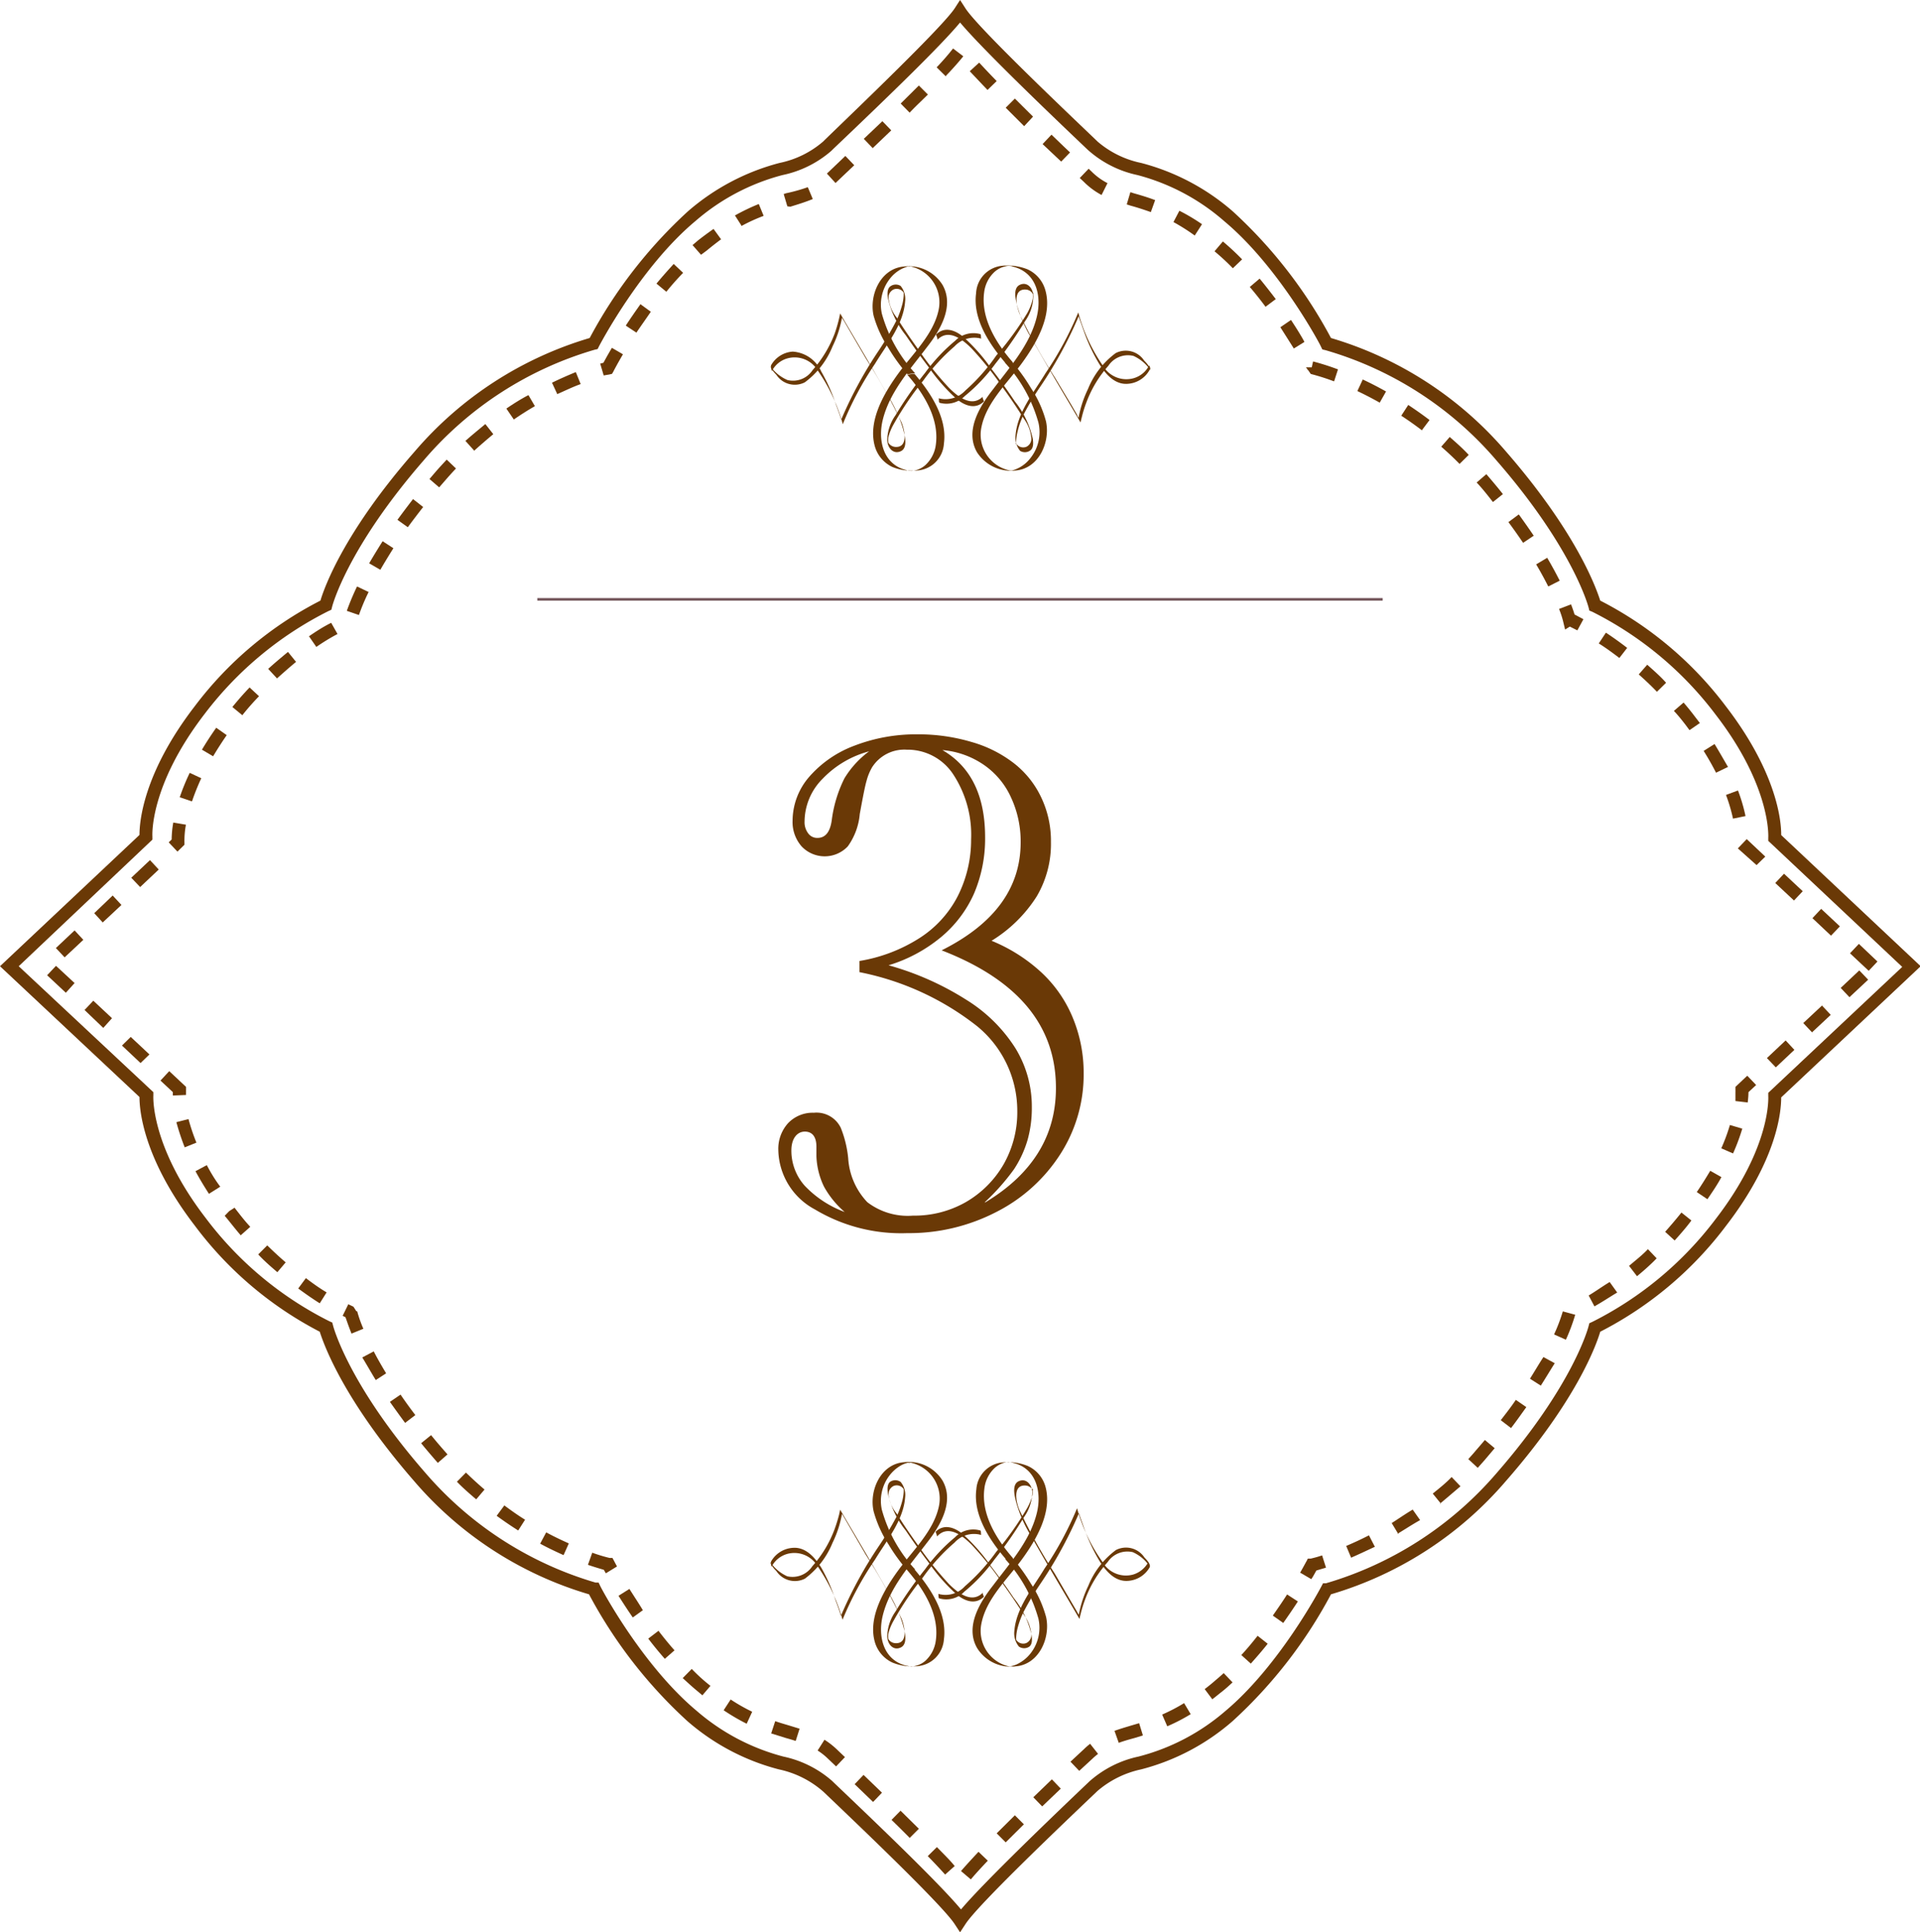 <svg xmlns="http://www.w3.org/2000/svg" width="142.61" height="143.49" viewBox="0 0 142.61 143.49">
  <g>
    <g>
      <g>
        <path d="M71.31,143.49l-.4-.61c-.92-1.42-7.1-7.3-9.74-9.82l-.08-.07a7.27,7.27,0,0,0-3.24-1.6,16.73,16.73,0,0,1-6.8-3.59,35,35,0,0,1-7.3-9.41,27.23,27.23,0,0,1-13-8.42c-5.22-6-6.68-10.08-7-11.08A27.17,27.17,0,0,1,14.46,91c-3.84-5-4.1-8.59-4.1-9.54L0,71.75,10.36,62c0-.95.26-4.56,4.1-9.55A27.17,27.17,0,0,1,23.8,44.6c.3-1,1.76-5.09,7-11.07a27.28,27.28,0,0,1,13-8.43,35.14,35.14,0,0,1,7.3-9.41,16.86,16.86,0,0,1,6.8-3.59,7.15,7.15,0,0,0,3.24-1.59l.13-.13C63.85,7.88,70,2,70.91.62l.4-.62.4.62c.91,1.41,7.1,7.3,9.74,9.82l.07.07a7.2,7.2,0,0,0,3.24,1.59,16.8,16.8,0,0,1,6.8,3.59,35.14,35.14,0,0,1,7.3,9.41,27.28,27.28,0,0,1,13,8.43c5.22,6,6.68,10.08,7,11.07a27.17,27.17,0,0,1,9.34,7.86c3.84,5,4.11,8.6,4.1,9.55l10.36,9.74-10.36,9.74c0,1-.26,4.56-4.1,9.54a27.17,27.17,0,0,1-9.34,7.86c-.3,1-1.76,5.09-7,11.08a27.23,27.23,0,0,1-13,8.42,35,35,0,0,1-7.3,9.41,16.67,16.67,0,0,1-6.8,3.59,7.32,7.32,0,0,0-3.24,1.6c-2.67,2.54-8.89,8.46-9.81,9.89ZM1.39,71.75l10,9.35,0,.23s-.26,3.73,3.89,9.12a26.11,26.11,0,0,0,9.18,7.66l.22.1.06.23s1.1,4.33,6.83,10.9a26.53,26.53,0,0,0,12.67,8.18l.22,0,.1.2c0,.06,3.09,5.9,7.17,9.31a16.06,16.06,0,0,0,6.46,3.41,8,8,0,0,1,3.63,1.82l.07.07c2.62,2.5,7.81,7.43,9.49,9.46,1.68-2,6.9-7,9.54-9.51a8,8,0,0,1,3.64-1.84A15.94,15.94,0,0,0,91,127.07c4.08-3.41,7.14-9.25,7.17-9.31l.1-.19.22,0a26.53,26.53,0,0,0,12.67-8.18c5.73-6.57,6.82-10.86,6.83-10.9l.06-.23.22-.1a26.16,26.16,0,0,0,9.18-7.66c4.15-5.39,3.89-9.08,3.89-9.12l0-.23.17-.16,9.78-9.19-9.95-9.36,0-.23s.26-3.73-3.89-9.12a26.11,26.11,0,0,0-9.18-7.66l-.22-.09-.06-.24s-1.1-4.32-6.83-10.9A26.32,26.32,0,0,0,98.44,26l-.22-.05-.1-.2c0-.06-3.09-5.9-7.17-9.31A15.94,15.94,0,0,0,84.49,13a8,8,0,0,1-3.62-1.81l-.08-.07C78.17,8.63,73,3.69,71.31,1.67c-1.41,1.71-5.33,5.5-9.43,9.4l-.13.13A8,8,0,0,1,58.12,13a16.06,16.06,0,0,0-6.46,3.41c-4.09,3.41-7.14,9.25-7.17,9.31l-.1.2-.22.05A26.37,26.37,0,0,0,31.5,34.15c-5.73,6.58-6.82,10.86-6.83,10.9l-.06.23-.22.1A26.39,26.39,0,0,0,15.21,53c-4.15,5.39-3.89,9.09-3.89,9.12l0,.23-.17.16Z" style="fill: #6a3906"/>
        <path d="M72.11,139.56l-.73-.62c.31-.36.74-.83,1.3-1.43l.69.66C72.83,138.74,72.4,139.21,72.11,139.56Zm-1.91-.36c-.35-.39-.79-.86-1.29-1.37l.68-.67c.51.53,1,1,1.32,1.41Zm4.5-2.39-.67-.67,1.35-1.34.67.67Zm-7.13-.33c-.43-.44-.89-.89-1.35-1.34l.67-.68,1.36,1.34Zm9.84-2.34-.66-.68,1.38-1.33.66.69Zm-12.56-.33-1.37-1.32.66-.69,1.37,1.32Zm15.31-2.31-.65-.68,1-.93a5.47,5.47,0,0,1,.46-.4l.59.75a4.23,4.23,0,0,0-.4.34Zm-18.06-.33-.62-.59a4.63,4.63,0,0,0-.75-.59l.51-.8a5.89,5.89,0,0,1,.9.7l.62.59Zm21-1.74-.32-.9c.38-.14.79-.26,1.22-.39l.61-.18.28.91-.62.19C83.83,129.18,83.44,129.29,83.07,129.43Zm-24-.15c-.23-.08-.48-.15-.73-.22l-1.09-.34.3-.91c.37.13.73.23,1.06.33l.75.23Zm27.6-1.09-.38-.87a13.36,13.36,0,0,0,1.63-.85l.49.82A13.67,13.67,0,0,1,86.7,128.19ZM55.46,128a15.49,15.49,0,0,1-1.71-1l.52-.8a13.59,13.59,0,0,0,1.6.91Zm34.59-1.81-.57-.76c.22-.17.45-.35.68-.55s.5-.42.73-.64l.66.69c-.26.24-.51.47-.78.68S90.29,126,90.05,126.18Zm-37.88-.3-.33-.28c-.38-.31-.75-.65-1.13-1l.67-.68a13.59,13.59,0,0,0,1.07,1l.32.26Zm40.74-2.35-.71-.64c.41-.44.81-.92,1.21-1.43l.75.59C93.75,122.58,93.32,123.07,92.91,123.53Zm-43.53-.36q-.62-.7-1.23-1.5l.76-.58c.39.51.79,1,1.19,1.45Zm45.94-2.66-.78-.55c.39-.56.75-1.08,1.06-1.57l.8.52C96.05,119.46,95.68,120,95.32,120.51ZM47,120.11c-.36-.52-.71-1.06-1.06-1.61l.81-.51c.3.48.65,1,1,1.58Zm50.39-2.85-.82-.48c.3-.52.46-.84.47-.84l.1-.2.21,0a8.24,8.24,0,0,0,.85-.24l.29.91-.71.21C97.71,116.72,97.58,117,97.4,117.26ZM45,116.83l-.15-.26c-.23-.07-.63-.18-1.18-.37l.32-.9a12,12,0,0,0,1.29.39l.21,0,.11.2s.08.16.23.43Zm55.36-1.15-.37-.88c.56-.24,1.13-.5,1.69-.79l.44.85C101.5,115.15,100.91,115.43,100.33,115.68Zm-58.5-.2c-.58-.26-1.17-.54-1.74-.85l.45-.84c.55.3,1.12.57,1.68.82Zm62-1.57-.49-.81c.52-.33,1-.67,1.56-1l.55.78C104.87,113.22,104.33,113.58,103.78,113.91Zm-65.37-.26c-.54-.34-1.08-.71-1.6-1.09l.57-.77c.5.37,1,.73,1.54,1.06Zm68.53-2-.6-.74c.48-.39,1-.8,1.4-1.23l.66.69C107.93,110.83,107.44,111.26,106.94,111.67Zm-71.65-.31c-.49-.42-1-.86-1.43-1.31l.67-.68c.44.43.91.86,1.38,1.26ZM109.76,109l-.7-.65c.15-.17.31-.34.46-.52s.52-.6.77-.9l.73.61-.78.92Zm-77.24-.37-.15-.17c-.38-.44-.75-.87-1.09-1.29l.74-.6c.33.41.69.83,1.07,1.26l.15.17Zm79.71-2.59-.76-.58c.41-.53.78-1,1.12-1.51l.78.54C113,105,112.64,105.52,112.23,106.05Zm-82.14-.38c-.41-.55-.78-1.07-1.13-1.56l.79-.54c.33.48.7,1,1.1,1.52Zm84.35-2.77-.8-.51c.34-.54.66-1.09,1-1.61l.84.46C115.13,101.78,114.8,102.34,114.44,102.9Zm-86.53-.41c-.35-.57-.67-1.14-1-1.68l.85-.45c.27.53.59,1.08.92,1.63Zm88.39-3-.87-.39a12.81,12.81,0,0,0,.65-1.71l.92.25A13.87,13.87,0,0,1,116.3,99.5Zm-90.19-.45c-.23-.57-.37-1-.45-1.22l-.21-.1.42-.86.38.18.22.34h.06a9.1,9.1,0,0,0,.46,1.3Zm92.33-2L118,96.2c.52-.31,1-.66,1.56-1l.56.78C119.53,96.33,119,96.69,118.44,97Zm-94.69-.25c-.54-.34-1.07-.71-1.6-1.1l.57-.77c.5.38,1,.74,1.54,1.06Zm97.85-2L121,94c.47-.4,1-.81,1.4-1.24l.65.68C122.59,93.92,122.1,94.35,121.6,94.76Zm-101-.31c-.49-.42-1-.86-1.42-1.32l.67-.67c.44.43.9.86,1.37,1.26Zm103.78-2.36-.7-.64c.41-.46.82-.94,1.21-1.43l.74.59C125.27,91.12,124.84,91.61,124.41,92.09ZM17.88,91.73c-.41-.47-.81-1-1.19-1.45l.33-.34.38-.29-.38.29.4-.26c.39.5.77,1,1.17,1.42Zm108.94-2.68-.79-.53c.36-.53.69-1.06,1-1.58l.83.47C127.54,88,127.19,88.51,126.82,89.05Zm-111.3-.4c-.36-.56-.7-1.12-1-1.68l.84-.45c.28.53.6,1.07,1,1.6Zm113.2-3-.87-.38a13.61,13.61,0,0,0,.64-1.73l.92.27A14.87,14.87,0,0,1,128.72,85.66Zm-115-.45a17.76,17.76,0,0,1-.62-1.87L14,83.1a15,15,0,0,0,.59,1.75Zm116.12-3.33-.94-.11c0-.29,0-.51,0-.65a1.54,1.54,0,0,0,0-.17v-.23l.88-.83.66.69-.57.53h0A6.67,6.67,0,0,1,129.81,81.88Zm-117-.52a2.26,2.26,0,0,1,0-.25h0l-.92-.86.65-.7,1.25,1.17,0,.23a1.48,1.48,0,0,0,0,.16,1.62,1.62,0,0,0,0,.21Zm119.06-2.09-.66-.69,1.39-1.31.65.7ZM10.44,78.94l-1.38-1.3L9.71,77l1.39,1.3Zm124.15-2.28-.65-.69,1.39-1.3.65.69ZM7.67,76.33,6.28,75l.65-.69,1.39,1.3Zm129.7-2.28-.65-.69,1.38-1.3.66.69ZM4.89,73.72,3.5,72.42l.66-.7L5.54,73ZM138.8,72.09l-1.39-1.3.66-.7,1.38,1.31Zm-134-1-.65-.69,1.39-1.31.65.7ZM136,69.48l-1.38-1.3.65-.69,1.39,1.3ZM7.63,68.5,7,67.81,8.37,66.5l.65.7Zm125.62-1.63-1.39-1.3.65-.69,1.39,1.3Zm-122.84-1-.66-.69,1.39-1.31.65.7Zm120.06-1.63L129.08,63l.66-.69,1.38,1.3Zm-117.29-1-.65-.69.22-.21h0a7.44,7.44,0,0,1,.12-1.26l.94.16a6.45,6.45,0,0,0-.11,1.1,1.26,1.26,0,0,0,0,.16l0,.23Zm115.54-2.45a12.3,12.3,0,0,0-.52-1.76l.89-.33a12.61,12.61,0,0,1,.56,1.9ZM14.26,59.51l-.91-.31a16.84,16.84,0,0,1,.74-1.81l.86.4A17.14,17.14,0,0,0,14.26,59.51Zm113.2-2.13c-.27-.53-.58-1.08-.92-1.62l.81-.51c.35.57.67,1.14,1,1.7ZM15.83,56.16,15,55.67c.32-.54.68-1.09,1.06-1.63l.78.55C16.48,55.11,16.14,55.64,15.83,56.16Zm109.66-1.94-.32-.43c-.28-.36-.56-.71-.84-1l.72-.62q.45.52.87,1.08l.34.44ZM18,53.11l-.74-.61c.41-.5.84-1,1.28-1.45l.7.65C18.8,52.15,18.38,52.63,18,53.11Zm105.07-1.74c-.43-.45-.89-.88-1.35-1.29l.63-.72c.48.43,1,.88,1.4,1.34Zm-102.5-1-.65-.7c.48-.44,1-.87,1.47-1.26l.6.74C21.49,49.56,21,50,20.56,50.39Zm99.71-1.51c-.5-.38-1-.75-1.53-1.08l.53-.8c.53.35,1.06.73,1.58,1.13Zm-96.79-.83-.54-.78c.55-.38,1.1-.73,1.65-1l.47.83C24.54,47.36,24,47.69,23.48,48.05Zm93.67-1.22-.56-.28-.35.22-.16-.66a6.73,6.73,0,0,0-.29-.87l.89-.34c.13.33.21.58.26.75l.66.35ZM26.66,45.67l-.9-.31a18.86,18.86,0,0,1,.76-1.81l.86.41A15.15,15.15,0,0,0,26.66,45.67ZM115,43.55c-.27-.53-.57-1.09-.9-1.64l.82-.49c.34.58.65,1.15.93,1.7ZM28.25,42.31l-.83-.48c.31-.53.65-1.09,1-1.64l.8.52C28.88,41.25,28.55,41.79,28.25,42.31Zm84.88-2c-.33-.49-.69-1-1.09-1.54l.77-.57c.4.55.77,1.08,1.11,1.58ZM30.29,39.15l-.77-.55c.36-.49.74-1,1.16-1.54l.75.59Q30.82,38.43,30.29,39.15Zm80.6-1.87c-.37-.47-.78-1-1.21-1.45l.72-.62c.44.51.85,1,1.23,1.48ZM32.62,36.19l-.72-.62.47-.55c.27-.31.54-.6.81-.89l.69.66c-.26.27-.52.56-.78.86Zm75.79-1.74c-.43-.44-.89-.87-1.36-1.28l.63-.72c.49.43,1,.88,1.41,1.33Zm-73.2-1-.64-.71c.48-.43,1-.85,1.48-1.25l.59.75C36.15,32.65,35.67,33.06,35.21,33.48Zm70.4-1.5q-.75-.57-1.53-1.08l.52-.8c.54.36,1.07.73,1.58,1.12Zm-67.46-.82-.54-.79c.53-.36,1.08-.71,1.64-1l.48.82C39.19,30.47,38.66,30.81,38.15,31.16Zm64.33-1.23c-.55-.31-1.11-.6-1.66-.86l.4-.86c.58.27,1.16.57,1.73.89Zm-61.1-.66L41,28.42c.59-.29,1.19-.55,1.77-.79l.36.89C42.52,28.74,42,29,41.38,29.27Zm57.71-.92a16.4,16.4,0,0,0-1.73-.55l-.21-.3-.11.05.1-.06L97,27.28l.43,0,0,0,.1-.44a18.85,18.85,0,0,1,1.85.59Zm-54.25-.44L44.58,27l.24-.06c.12-.22.33-.61.63-1.11l.82.48c-.45.77-.7,1.25-.7,1.26l-.11.19-.21.05Zm51.26-2c-.29-.46-.63-1-1-1.58l.79-.54c.35.53.7,1.08,1,1.63ZM47.27,24.7l-.79-.52c.35-.54.72-1.07,1.09-1.59l.77.56C48,23.65,47.62,24.18,47.27,24.7ZM94,22.78q-.58-.78-1.17-1.47l.73-.62c.4.48.8,1,1.2,1.52Zm-44.5-1.11-.74-.61c.43-.52.86-1,1.28-1.46l.7.66C50.32,20.69,49.9,21.16,49.49,21.67Zm42.07-1.75a17.36,17.36,0,0,0-1.36-1.26l.62-.73a19.14,19.14,0,0,1,1.43,1.33Zm-39.5-1-.63-.72.41-.35Q52.4,17.42,53,17l.56.77c-.35.26-.71.54-1.06.83Zm36.67-1.43a14.82,14.82,0,0,0-1.58-1l.44-.84a14.11,14.11,0,0,1,1.68,1Zm-33.67-.74L54.59,16a15.12,15.12,0,0,1,1.77-.85l.36.88A12.67,12.67,0,0,0,55.06,16.79Zm30.41-1c-.54-.19-1-.34-1.51-.48l-.28-.09.27-.91.28.09c.5.14,1,.29,1.56.5Zm-27-.43-.27-.91.18-.06A12.55,12.55,0,0,0,60,13.9l.37.88c-.53.22-1.08.39-1.67.57Zm23.34-.84a5.56,5.56,0,0,1-1.34-1l-.28-.26.66-.69.27.26a4.76,4.76,0,0,0,1.13.81Zm-19.76-.89-.64-.7,1.37-1.31.66.69ZM78.82,12,77.44,10.7,78.1,10c.48.46.94.91,1.38,1.32Zm-14-1-.66-.69L65.54,9l.66.68ZM76.07,9.37,74.7,8l.68-.68,1.35,1.34Zm-8.5-1-.67-.68,1.35-1.34.67.67C68.5,7.44,68,7.9,67.57,8.36Zm5.78-1.69c-.49-.51-.95-1-1.32-1.39l.7-.64c.37.4.81.87,1.3,1.37Zm-3.09-1L69.57,5a18.44,18.44,0,0,0,1.22-1.4l.76.58C71.29,4.5,70.87,5,70.26,5.63Z" style="fill: #6a3906"/>
      </g>
      <g>
        <g>
          <g>
            <path d="M74.63,26.92a10.86,10.86,0,0,1,2.5,4.46A3.09,3.09,0,0,1,76.55,34a2.57,2.57,0,0,1-1.38.94l-.24,0c.42,0,.26,0,.09,0a2.71,2.71,0,0,1-2.12-3.23c.37-1.83,1.93-3.27,3-4.74s2.31-3.57,1.73-5.47A2.41,2.41,0,0,0,76.32,20a4,4,0,0,0-1.82-.27,2.15,2.15,0,0,0-2,2.05c-.26,1.91,1,3.79,2.16,5.15.09.1.51-.09.59,0-1.23-1.4-2.42-3.28-2.15-5.23a2.47,2.47,0,0,1,.78-1.52,1.77,1.77,0,0,1,.64-.36,2.21,2.21,0,0,1,.37-.08c-.42.05-.09,0,0,0s.23,0,.35.06C77,20.24,77.39,22,77,23.56c-.51,2.06-2,3.7-3.24,5.35-1,1.27-2.1,3.07-1.2,4.66a3,3,0,0,0,2.87,1.37c1.74-.14,2.6-2.13,2.26-3.66a8.35,8.35,0,0,0-1.12-2.47,13.31,13.31,0,0,0-1.36-1.89C75.13,26.82,74.71,27,74.63,26.92Z" style="fill: #6a3906"/>
            <path d="M69.64,25.22c.83-.84,1.87,0,2.52.65a24.25,24.25,0,0,1,2.33,2.92c.54.74,1.06,1.51,1.55,2.29a2.81,2.81,0,0,1,.56,1.44.65.65,0,0,1-.35.65.62.62,0,0,1-.77-.23c-.09-.15,0,.16,0,0a1.92,1.92,0,0,1,0-.24,3.31,3.31,0,0,1,.08-.55A6.43,6.43,0,0,1,76,30.84a21.11,21.11,0,0,1,1.31-2.19,30.76,30.76,0,0,0,2.74-5c.08-.19.06-.19.12,0l.33.93a13,13,0,0,0,1.15,2.45c.47.75,1.15,1.55,2.12,1.47a2,2,0,0,0,1.6-1c.12-.23-.27-.6-.39-.73a1.64,1.64,0,0,0-2.11-.55,6.19,6.19,0,0,0-2.06,2.67,8.26,8.26,0,0,0-.7,2.14S80,30.84,80,30.8l-.43-.74-1.2-2a42.1,42.1,0,0,1-2.63-4.73c-.23-.53-.54-1.86.42-1.83a.64.64,0,0,1,.55.32c.09.17,0-.3,0,0a1.58,1.58,0,0,1,0,.38,4,4,0,0,1-.41,1.05A22.56,22.56,0,0,1,74,26.4,14.16,14.16,0,0,1,71.7,29a2,2,0,0,1-2,.57c.07,0,0,.31.09.34a1.91,1.91,0,0,0,1.87-.5A12.91,12.91,0,0,0,73.94,27a29.4,29.4,0,0,0,2.19-3.14A3.3,3.3,0,0,0,76.75,22c0-.55-.42-1.12-1-.85s-.27,1.26-.15,1.71a9.67,9.67,0,0,0,1.06,2.34c1.17,2.08,2.4,4.12,3.6,6.17,0,0,.06-.29.08-.34a8.84,8.84,0,0,1,.35-1.14,8.57,8.57,0,0,1,1.63-2.72,1.74,1.74,0,0,1,1.87-.74,3,3,0,0,1,1.25,1.05c0-.11,0-.22-.09-.34a1.86,1.86,0,0,1-1.13.94,2,2,0,0,1-2.27-.88,12.65,12.65,0,0,1-1.86-4h0a25.15,25.15,0,0,1-2.43,4.51c-.86,1.42-2.1,2.91-2.23,4.63a1.54,1.54,0,0,0,.34,1.14.68.68,0,0,0,.78-.05c.23-.19.2-.59.16-.85a6.79,6.79,0,0,0-1.33-2.77c-.54-.81-1.11-1.61-1.71-2.38A13.5,13.5,0,0,0,71.53,25c-.61-.5-1.38-.77-2-.16,0,.05.13.3.09.34Z" style="fill: #6a3906"/>
          </g>
          <g>
            <path d="M68,27.75a10.86,10.86,0,0,1-2.5-4.46,3.12,3.12,0,0,1,.58-2.57,2.57,2.57,0,0,1,1.38-.94l.24,0c-.42.05-.26,0-.08,0A2.73,2.73,0,0,1,69.72,23c-.38,1.83-1.93,3.27-3,4.74S64.42,31.31,65,33.21a2.44,2.44,0,0,0,1.29,1.47,3.89,3.89,0,0,0,1.82.26,2.13,2.13,0,0,0,2-2c.26-1.91-1-3.79-2.16-5.15-.09-.1-.5.09-.59,0,1.23,1.4,2.42,3.28,2.15,5.23a2.47,2.47,0,0,1-.78,1.52,1.77,1.77,0,0,1-.64.36,1.53,1.53,0,0,1-.36.07c.41,0,.08,0-.06,0s-.23,0-.35-.06c-1.72-.42-2.13-2.21-1.75-3.74.51-2.06,2-3.7,3.25-5.35,1-1.27,2.09-3.07,1.19-4.66a2.94,2.94,0,0,0-2.86-1.37c-1.75.14-2.61,2.13-2.26,3.66A8.59,8.59,0,0,0,66,25.86a13.31,13.31,0,0,0,1.36,1.89C67.48,27.85,67.9,27.65,68,27.75Z" style="fill: #6a3906"/>
            <path d="M73,29.45c-.83.83-1.87,0-2.52-.66a23.32,23.32,0,0,1-2.32-2.91c-.54-.75-1.06-1.51-1.55-2.29A2.77,2.77,0,0,1,66,22.15a.66.66,0,0,1,.36-.65.61.61,0,0,1,.76.23c.09.15,0-.16,0,0a1.92,1.92,0,0,1,0,.24,3.31,3.31,0,0,1-.08.55,7.1,7.1,0,0,1-.45,1.27A23.12,23.12,0,0,1,65.29,26a30.76,30.76,0,0,0-2.74,5c-.08.19-.06.19-.12,0s-.21-.62-.33-.93A13,13,0,0,0,61,27.59a2.5,2.5,0,0,0-2.12-1.48,2,2,0,0,0-1.6,1c-.11.23.27.6.39.73a1.64,1.64,0,0,0,2.11.55,6.19,6.19,0,0,0,2.06-2.67,8,8,0,0,0,.7-2.14c0,.05.13.22.15.26l.43.74,1.2,2.05a43.83,43.83,0,0,1,2.64,4.73c.22.53.53,1.86-.43,1.83a.67.67,0,0,1-.55-.32c-.09-.17,0,.3,0,0a1.74,1.74,0,0,1,0-.39,4,4,0,0,1,.41-1,23.24,23.24,0,0,1,2.18-3.21,14.44,14.44,0,0,1,2.33-2.55,2,2,0,0,1,2-.57c-.07,0,0-.31-.09-.34a1.91,1.91,0,0,0-1.87.5,13.25,13.25,0,0,0-2.23,2.38,28.43,28.43,0,0,0-2.19,3.14,3.29,3.29,0,0,0-.62,1.82c0,.56.42,1.12,1,.86s.28-1.26.16-1.71A10.1,10.1,0,0,0,66,29.45c-1.17-2.08-2.4-4.12-3.6-6.18,0,.05-.06.3-.07.35A10.76,10.76,0,0,1,62,24.76a8.79,8.79,0,0,1-1.64,2.72,1.74,1.74,0,0,1-1.87.74,3,3,0,0,1-1.25-1l.09.34a1.86,1.86,0,0,1,1.13-.94,2,2,0,0,1,2.27.88,12.79,12.79,0,0,1,1.87,4h0A24.48,24.48,0,0,1,65,27c.86-1.42,2.11-2.91,2.23-4.63a1.5,1.5,0,0,0-.34-1.14.68.68,0,0,0-.78.05c-.23.19-.2.59-.16.85a6.79,6.79,0,0,0,1.33,2.77c.55.81,1.12,1.61,1.71,2.38a13.5,13.5,0,0,0,2.09,2.37c.61.49,1.38.77,2,.16,0-.05-.13-.3-.09-.34Z" style="fill: #6a3906"/>
          </g>
        </g>
        <g>
          <g>
            <path d="M74.63,115.74a10.86,10.86,0,0,1,2.5,4.46,3.07,3.07,0,0,1-.58,2.57,2.79,2.79,0,0,1-.89.75,1.84,1.84,0,0,1-.49.19l-.24.05c.42-.06.26,0,.09,0a2.7,2.7,0,0,1-2.12-3.22c.37-1.84,1.93-3.28,3-4.74s2.31-3.58,1.73-5.48a2.39,2.39,0,0,0-1.29-1.46,3.89,3.89,0,0,0-1.82-.27,2.15,2.15,0,0,0-2,2c-.26,1.91,1,3.79,2.16,5.15.09.11.51-.09.59,0-1.23-1.4-2.42-3.27-2.15-5.23a2.47,2.47,0,0,1,.78-1.52,1.92,1.92,0,0,1,.64-.36,1.51,1.51,0,0,1,.37-.07c-.42,0-.09,0,0,0a2.17,2.17,0,0,1,.35.07c1.73.41,2.13,2.2,1.75,3.73-.51,2.07-2,3.71-3.24,5.36-1,1.27-2.1,3.07-1.2,4.65a2.94,2.94,0,0,0,2.87,1.37c1.74-.14,2.6-2.13,2.26-3.66a8.47,8.47,0,0,0-1.12-2.47,13.91,13.91,0,0,0-1.36-1.89C75.13,115.65,74.71,115.84,74.63,115.74Z" style="fill: #6a3906"/>
            <path d="M69.64,114.05c.83-.84,1.87,0,2.52.65a23.39,23.39,0,0,1,2.33,2.91c.54.75,1.06,1.51,1.55,2.29a2.84,2.84,0,0,1,.56,1.45.66.66,0,0,1-.35.65.62.62,0,0,1-.77-.23c-.09-.15,0,.16,0,0a1.92,1.92,0,0,1,0-.24,3.35,3.35,0,0,1,.08-.54,6.52,6.52,0,0,1,.46-1.28,21,21,0,0,1,1.31-2.18,31.19,31.19,0,0,0,2.74-5c.08-.2.06-.2.12,0l.33.93a13.12,13.12,0,0,0,1.15,2.46c.47.75,1.15,1.55,2.12,1.47a2,2,0,0,0,1.6-1c.12-.24-.27-.61-.39-.74a1.64,1.64,0,0,0-2.11-.55,6.19,6.19,0,0,0-2.06,2.67,8.52,8.52,0,0,0-.7,2.14s-.13-.21-.15-.26l-.43-.73-1.2-2.06a41.24,41.24,0,0,1-2.63-4.73c-.23-.53-.54-1.85.42-1.82a.64.64,0,0,1,.55.32c.09.16,0-.3,0,0a1.73,1.73,0,0,1,0,.38,4,4,0,0,1-.41,1A23.24,23.24,0,0,1,74,115.23a14.5,14.5,0,0,1-2.33,2.56,1.94,1.94,0,0,1-2,.56c.07,0,0,.31.09.34a1.86,1.86,0,0,0,1.87-.5,12.6,12.6,0,0,0,2.23-2.38,28.43,28.43,0,0,0,2.19-3.14,3.27,3.27,0,0,0,.62-1.82c0-.56-.42-1.12-1-.86s-.27,1.27-.15,1.71a9.74,9.74,0,0,0,1.06,2.35c1.17,2.07,2.4,4.11,3.6,6.17,0,0,.06-.29.08-.35a9.21,9.21,0,0,1,.35-1.13A8.62,8.62,0,0,1,82.27,116a1.76,1.76,0,0,1,1.87-.74,2.91,2.91,0,0,1,1.25,1.06,3.37,3.37,0,0,0-.09-.34,1.89,1.89,0,0,1-1.13.94A2,2,0,0,1,81.9,116,12.55,12.55,0,0,1,80,112h0a25.06,25.06,0,0,1-2.43,4.5c-.86,1.43-2.1,2.91-2.23,4.63a1.54,1.54,0,0,0,.34,1.14.68.68,0,0,0,.78,0c.23-.19.2-.58.16-.85a6.79,6.79,0,0,0-1.33-2.77c-.54-.81-1.11-1.6-1.71-2.38a13.5,13.5,0,0,0-2.09-2.37c-.61-.49-1.38-.76-2-.15,0,0,.13.29.09.34Z" style="fill: #6a3906"/>
          </g>
          <g>
            <path d="M68,116.57a10.73,10.73,0,0,1-2.5-4.46,3.1,3.1,0,0,1,.58-2.56,2.82,2.82,0,0,1,.89-.76,2.22,2.22,0,0,1,.49-.18,1,1,0,0,1,.24,0c-.42.06-.26,0-.08,0a2.73,2.73,0,0,1,2.12,3.23c-.38,1.84-1.93,3.28-3,4.74S64.42,120.14,65,122a2.42,2.42,0,0,0,1.29,1.46,3.89,3.89,0,0,0,1.82.27,2.15,2.15,0,0,0,2-2c.26-1.91-1-3.8-2.16-5.16-.09-.1-.5.1-.59,0,1.23,1.41,2.42,3.28,2.15,5.24a2.47,2.47,0,0,1-.78,1.52,1.74,1.74,0,0,1-.64.35,2.33,2.33,0,0,1-.36.08c.41-.05.08,0-.06,0l-.35-.07c-1.72-.41-2.13-2.2-1.75-3.73.51-2.07,2-3.71,3.25-5.36,1-1.27,2.09-3.07,1.19-4.65a2.94,2.94,0,0,0-2.86-1.37c-1.75.13-2.61,2.13-2.26,3.65A8.77,8.77,0,0,0,66,114.69a13.22,13.22,0,0,0,1.36,1.88C67.48,116.67,67.9,116.48,68,116.57Z" style="fill: #6a3906"/>
            <path d="M73,118.27c-.83.84-1.87,0-2.52-.65a24.88,24.88,0,0,1-2.32-2.91c-.54-.75-1.06-1.51-1.55-2.3A2.71,2.71,0,0,1,66,111a.67.67,0,0,1,.36-.65.61.61,0,0,1,.76.23c.09.15,0-.16,0,0a1.92,1.92,0,0,1,0,.24,3.35,3.35,0,0,1-.08.54,6.83,6.83,0,0,1-.45,1.27,23.12,23.12,0,0,1-1.32,2.19,31.19,31.19,0,0,0-2.74,5c-.08.19-.06.19-.12,0s-.21-.63-.33-.93A12.83,12.83,0,0,0,61,116.41c-.47-.75-1.15-1.55-2.12-1.47a2,2,0,0,0-1.6,1c-.11.24.27.6.39.73a1.65,1.65,0,0,0,2.11.56,6.25,6.25,0,0,0,2.06-2.67,8.13,8.13,0,0,0,.7-2.14s.13.21.15.25l.43.74,1.2,2.06a42.76,42.76,0,0,1,2.64,4.72c.22.54.53,1.86-.43,1.83a.64.64,0,0,1-.55-.32c-.09-.16,0,.3,0,0a1.58,1.58,0,0,1,0-.38,3.89,3.89,0,0,1,.41-1,22.65,22.65,0,0,1,2.18-3.21,14.16,14.16,0,0,1,2.33-2.56,1.94,1.94,0,0,1,2-.56c-.07,0,0-.31-.09-.34a1.87,1.87,0,0,0-1.87.5,12.93,12.93,0,0,0-2.23,2.38,29.28,29.28,0,0,0-2.19,3.13,3.32,3.32,0,0,0-.62,1.83c0,.56.42,1.12,1,.85s.28-1.26.16-1.7A10.17,10.17,0,0,0,66,118.27c-1.17-2.07-2.4-4.12-3.6-6.17,0,.05-.06.29-.07.35a11.34,11.34,0,0,1-.35,1.13,8.67,8.67,0,0,1-1.64,2.72,1.76,1.76,0,0,1-1.87.75A3,3,0,0,1,57.22,116l.09.34a1.89,1.89,0,0,1,1.13-.94,2,2,0,0,1,2.27.88,13,13,0,0,1,1.87,4h0A24.48,24.48,0,0,1,65,115.8c.86-1.42,2.11-2.91,2.23-4.62a1.49,1.49,0,0,0-.34-1.14.68.68,0,0,0-.78,0c-.23.19-.2.59-.16.86a6.75,6.75,0,0,0,1.33,2.76c.55.82,1.12,1.61,1.71,2.39a13.5,13.5,0,0,0,2.09,2.37c.61.49,1.38.76,2,.15,0,0-.13-.3-.09-.34Z" style="fill: #6a3906"/>
          </g>
        </g>
      </g>
      <g>
        <rect x="39.91" y="44.41" width="62.79" height="0.19" style="fill: #725459"/>
        <line x1="102.7" y1="100.55" x2="39.91" y2="100.55" style="fill: #725459"/>
      </g>
    </g>
    <path d="M73.65,69.86a12.31,12.31,0,0,1,3.69,2.34,9.56,9.56,0,0,1,2.34,3.37,10.67,10.67,0,0,1,.81,4.13,10.93,10.93,0,0,1-1.73,6A12.2,12.2,0,0,1,74,90a14.11,14.11,0,0,1-6.61,1.57,12.46,12.46,0,0,1-6.86-1.76,5.11,5.11,0,0,1-2.72-4.4,2.84,2.84,0,0,1,.72-2,2.52,2.52,0,0,1,1.92-.78,2,2,0,0,1,2,1.12A8.16,8.16,0,0,1,63,86a5.2,5.2,0,0,0,1.42,3.27,4.94,4.94,0,0,0,3.39,1,7.71,7.71,0,0,0,3.92-1,7.64,7.64,0,0,0,2.83-2.84,7.81,7.81,0,0,0,1-3.94,8.12,8.12,0,0,0-3-6.3,20.54,20.54,0,0,0-8.72-4l0-.83a11.85,11.85,0,0,0,4.44-1.69,8.09,8.09,0,0,0,2.85-3.11,9.28,9.28,0,0,0,1-4.24,8.16,8.16,0,0,0-1.31-4.79,4.06,4.06,0,0,0-3.47-1.86,2.84,2.84,0,0,0-2.57,1.3A4,4,0,0,0,64.36,58c-.11.37-.27,1.19-.5,2.45a4.84,4.84,0,0,1-.89,2.4,2.36,2.36,0,0,1-3.43,0,2.75,2.75,0,0,1-.67-1.93,5,5,0,0,1,1.24-3.24,8.29,8.29,0,0,1,3.36-2.31,12.72,12.72,0,0,1,4.7-.84,13.84,13.84,0,0,1,4,.57,9.26,9.26,0,0,1,3.17,1.6,7,7,0,0,1,2,2.52,7.51,7.51,0,0,1,.72,3.31A7.67,7.67,0,0,1,77,66.57,10.4,10.4,0,0,1,73.65,69.86ZM62.74,90a6.85,6.85,0,0,1-1.54-1.89,5.65,5.65,0,0,1-.56-2.26l0-.7c0-.75-.32-1.12-.86-1.12s-1,.47-1,1.4a3.91,3.91,0,0,0,1,2.63A7.84,7.84,0,0,0,62.74,90Zm1.9-34.23a7.42,7.42,0,0,0-3.54,2.06A4.53,4.53,0,0,0,59.76,61a1.36,1.36,0,0,0,.26.87.82.82,0,0,0,.7.35c.59,0,.94-.44,1.06-1.32a9.68,9.68,0,0,1,.94-3.1A7,7,0,0,1,64.64,55.73Zm8.52,33.53q5.28-3.17,5.27-8.52,0-6.93-8.49-10.21,5.86-2.93,5.87-8a7.72,7.72,0,0,0-.7-3.32,5.88,5.88,0,0,0-2-2.43A6.35,6.35,0,0,0,70,55.7q3.17,1.84,3.17,6.47a10.39,10.39,0,0,1-.83,4.2,8.93,8.93,0,0,1-2.47,3.24A11.21,11.21,0,0,1,66,71.68a21.48,21.48,0,0,1,5.77,2.56,11.43,11.43,0,0,1,3.64,3.58,8.28,8.28,0,0,1,1.23,4.4,8.72,8.72,0,0,1-.32,2.44,8.08,8.08,0,0,1-1,2.16A16.48,16.48,0,0,1,73.16,89.26Z" style="fill: #6a3906"/>
  </g>
</svg>
